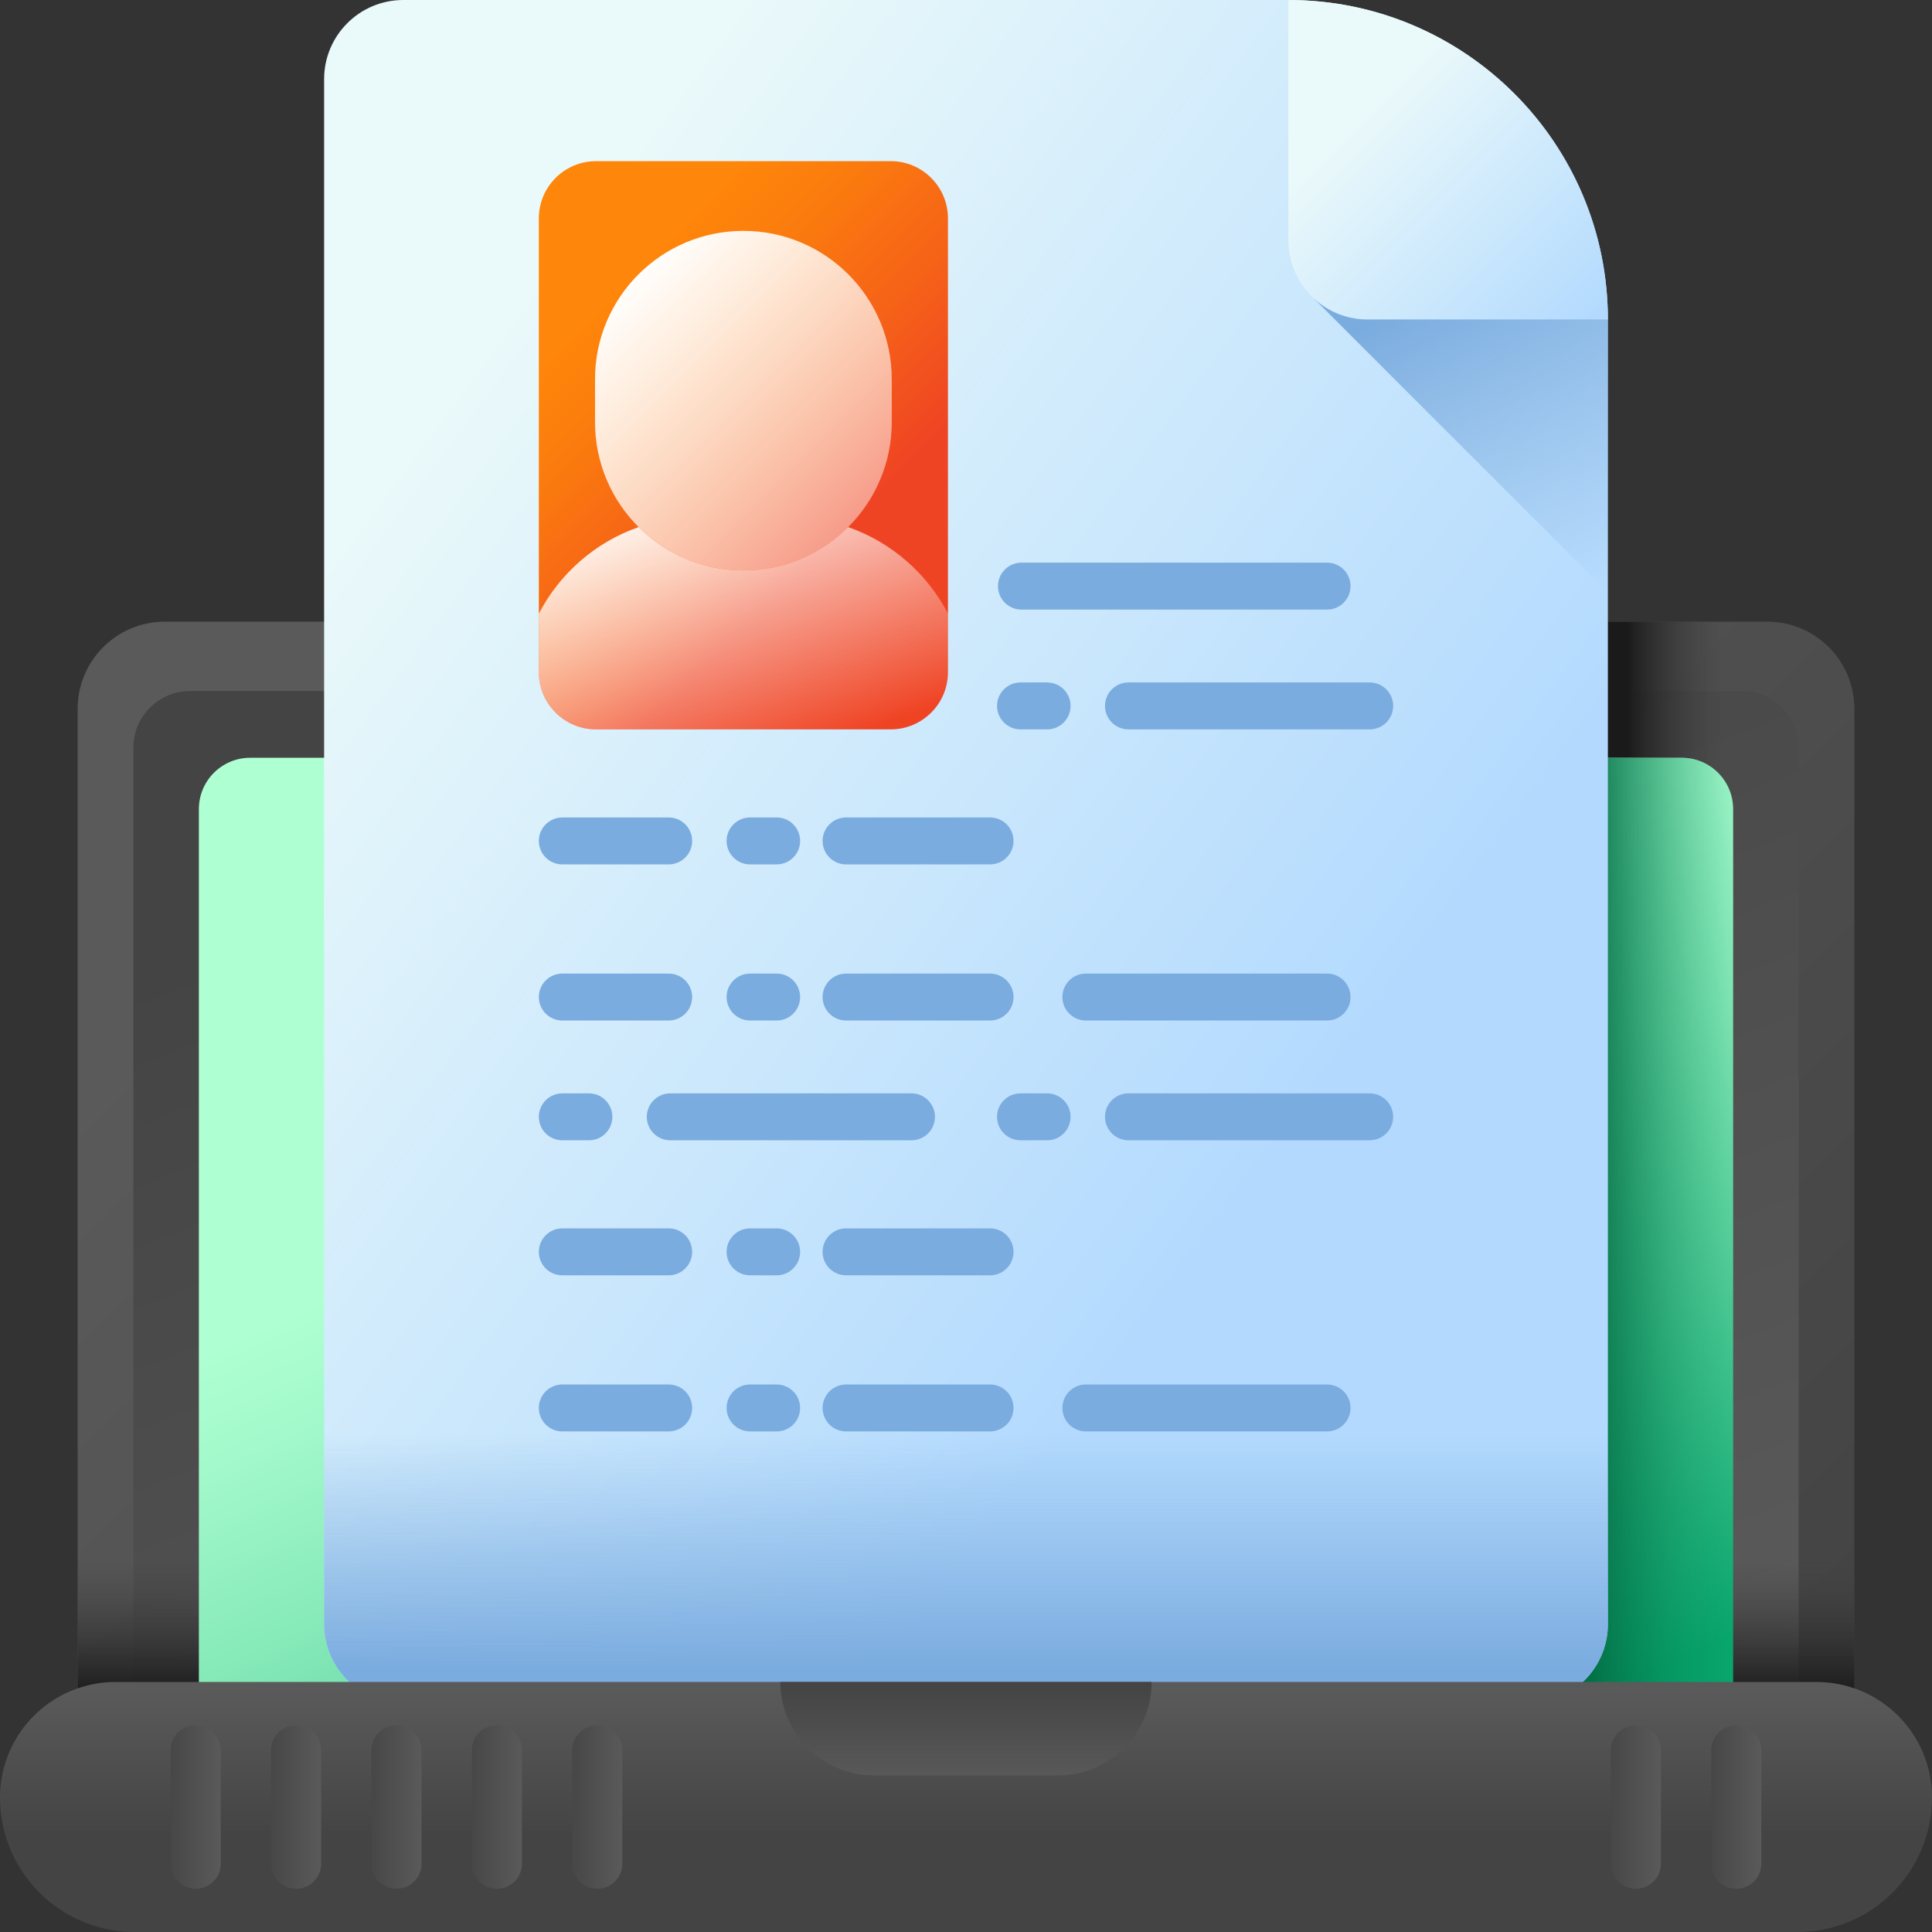 <svg id="Capa_1" enable-background="new 0 0 510 510" height="512" viewBox="0 0 510 510" width="512" xmlns="http://www.w3.org/2000/svg" xmlns:xlink="http://www.w3.org/1999/xlink"><rect x="0" y="0" width="510" height="510" fill="#333333" stroke="none"/><linearGradient id="lg1"><stop offset="0" stop-color="#5a5a5a"/><stop offset="1" stop-color="#444"/></linearGradient><linearGradient id="SVGID_1_" gradientUnits="userSpaceOnUse" x1="114.838" x2="416.514" xlink:href="#lg1" y1="192.928" y2="494.604"/><linearGradient id="SVGID_00000178195233855665202160000001763288229217028539_" gradientUnits="userSpaceOnUse" x1="320.075" x2="199.264" xlink:href="#lg1" y1="496.899" y2="192.789"/><linearGradient id="lg2"><stop offset="0" stop-color="#433f43" stop-opacity="0"/><stop offset="1" stop-color="#1a1a1a"/></linearGradient><linearGradient id="SVGID_00000147196508608914733140000000104650450886267056_" gradientUnits="userSpaceOnUse" x1="455.333" x2="429.299" xlink:href="#lg2" y1="333.09" y2="333.09"/><linearGradient id="SVGID_00000123403335974605701320000018016711429964217506_" gradientUnits="userSpaceOnUse" x1="255" x2="255" xlink:href="#lg2" y1="412" y2="447.39"/><linearGradient id="SVGID_00000155861290591799364860000001635246462554014900_" gradientUnits="userSpaceOnUse" x1="231.032" x2="324.634" y1="278.885" y2="490.569"><stop offset="0" stop-color="#aeffd1"/><stop offset=".12" stop-color="#a3f9cb"/><stop offset=".329" stop-color="#87eab9"/><stop offset=".601" stop-color="#59d19d"/><stop offset=".923" stop-color="#19af77"/><stop offset="1" stop-color="#09a76d"/></linearGradient><linearGradient id="SVGID_00000174592226005079027310000017388515352916351644_" gradientUnits="userSpaceOnUse" x1="460" x2="416.667" y1="333.09" y2="333.09"><stop offset="0" stop-color="#02905d" stop-opacity="0"/><stop offset=".327" stop-color="#028857" stop-opacity=".327"/><stop offset=".853" stop-color="#027046" stop-opacity=".853"/><stop offset="1" stop-color="#026841"/></linearGradient><linearGradient id="lg3"><stop offset="0" stop-color="#eaf9fa"/><stop offset="1" stop-color="#b3dafe"/></linearGradient><linearGradient id="SVGID_00000057141795568632049420000017405011035111219891_" gradientUnits="userSpaceOnUse" x1="101.745" x2="337.979" xlink:href="#lg3" y1="127.053" y2="301.993"/><linearGradient id="lg4"><stop offset="0" stop-color="#7bacdf" stop-opacity="0"/><stop offset="1" stop-color="#7bacdf"/></linearGradient><linearGradient id="SVGID_00000124124634694132110620000007376971301497667003_" gradientUnits="userSpaceOnUse" x1="254.999" x2="254.999" xlink:href="#lg4" y1="378.496" y2="440.233"/><linearGradient id="SVGID_00000178916472468866725110000010083823496053291921_" gradientUnits="userSpaceOnUse" x1="424.136" x2="383.409" xlink:href="#lg4" y1="154.861" y2="74.605"/><linearGradient id="SVGID_00000040559391975507937350000005317439913925944232_" gradientUnits="userSpaceOnUse" x1="355.939" x2="413.048" xlink:href="#lg3" y1="34.418" y2="91.527"/><linearGradient id="SVGID_00000071518515970771517490000002108972118057878175_" gradientUnits="userSpaceOnUse" x1="255" x2="255" xlink:href="#lg1" y1="446" y2="484.146"/><linearGradient id="SVGID_00000151537890351402104510000002331922477122378667_" gradientUnits="userSpaceOnUse" x1="255" x2="255" xlink:href="#lg1" y1="470.667" y2="444.633"/><linearGradient id="SVGID_00000182529199857196837210000006538711871052008840_" gradientUnits="userSpaceOnUse" x1="58.475" x2="42.975" xlink:href="#lg1" y1="477" y2="477"/><linearGradient id="SVGID_00000069360571371507212540000010006345468021899703_" gradientUnits="userSpaceOnUse" x1="84.975" x2="69.475" xlink:href="#lg1" y1="477" y2="477"/><linearGradient id="SVGID_00000013175164918764646570000009478217754430502828_" gradientUnits="userSpaceOnUse" x1="111.475" x2="95.975" xlink:href="#lg1" y1="477" y2="477"/><linearGradient id="SVGID_00000167374082718122122840000017240464787733399706_" gradientUnits="userSpaceOnUse" x1="137.975" x2="122.475" xlink:href="#lg1" y1="477" y2="477"/><linearGradient id="SVGID_00000000223040412937123350000012650296470015274139_" gradientUnits="userSpaceOnUse" x1="164.475" x2="148.975" xlink:href="#lg1" y1="477" y2="477"/><linearGradient id="SVGID_00000173153473871308267080000011285558221174117527_" gradientUnits="userSpaceOnUse" x1="438.641" x2="423.141" xlink:href="#lg1" y1="477" y2="477"/><linearGradient id="SVGID_00000182520802235299910250000015744102970350367162_" gradientUnits="userSpaceOnUse" x1="465.141" x2="449.641" xlink:href="#lg1" y1="477" y2="477"/><linearGradient id="SVGID_00000158005221736168562240000009576689033011058061_" gradientUnits="userSpaceOnUse" x1="159.016" x2="220.582" y1="80.318" y2="141.884"><stop offset="0" stop-color="#fe860a"/><stop offset=".243" stop-color="#fb7c0e"/><stop offset=".665" stop-color="#f55f19"/><stop offset="1" stop-color="#ef4424"/></linearGradient><linearGradient id="lg5"><stop offset="0" stop-color="#fff" stop-opacity="0"/><stop offset="1" stop-color="#fff"/></linearGradient><linearGradient id="SVGID_00000020378313875519871550000015503379686543843471_" gradientUnits="userSpaceOnUse" x1="207.387" x2="179.387" xlink:href="#lg5" y1="200.936" y2="125.935"/><linearGradient id="SVGID_00000168089207192769780470000001039179685893590948_" gradientUnits="userSpaceOnUse" x1="281.526" x2="164.446" xlink:href="#lg5" y1="191.05" y2="73.97"/><g><g><g><g><path d="m466.496 502.076h-422.992c-12.707 0-23.008-10.301-23.008-23.008v-291.955c0-12.707 10.301-23.008 23.008-23.008h422.992c12.707 0 23.008 10.301 23.008 23.008v291.954c0 12.708-10.301 23.009-23.008 23.009z" fill="url(#SVGID_1_)"/><path d="m35.206 468.81v-271.439c0-8.262 6.698-14.96 14.959-14.96h409.668c8.262 0 14.96 6.698 14.96 14.96v271.439c0 8.262-6.698 14.96-14.96 14.96h-409.667c-8.262-.001-14.96-6.698-14.96-14.96z" fill="url(#SVGID_00000178195233855665202160000001763288229217028539_)"/><path d="m466.496 164.105h-58.966v337.971h58.966c12.707 0 23.008-10.301 23.008-23.008v-291.955c0-12.707-10.301-23.008-23.008-23.008z" fill="url(#SVGID_00000147196508608914733140000000104650450886267056_)"/><path d="m20.496 376.64v102.427c0 12.707 10.301 23.008 23.008 23.008h422.992c12.707 0 23.008-10.301 23.008-23.008v-102.427z" fill="url(#SVGID_00000123403335974605701320000018016711429964217506_)"/><path d="m52.496 452.604v-239.028c0-7.479 6.063-13.542 13.542-13.542h377.924c7.479 0 13.542 6.063 13.542 13.542v239.028c0 7.479-6.063 13.542-13.542 13.542h-377.924c-7.479.001-13.542-6.062-13.542-13.542z" fill="url(#SVGID_00000155861290591799364860000001635246462554014900_)"/><path d="m443.962 200.034h-36.432v266.113h36.432c7.479 0 13.542-6.063 13.542-13.542v-239.029c0-7.479-6.063-13.542-13.542-13.542z" fill="url(#SVGID_00000174592226005079027310000017388515352916351644_)"/></g></g><g><g><g><g><path d="m424.441 428.715v-344.377c0-46.576-37.762-84.338-84.338-84.338h-233.65c-11.536 0-20.896 9.36-20.896 20.897v407.818c0 11.546 9.36 20.897 20.897 20.897h297.091c11.546-.001 20.896-9.351 20.896-20.897z" fill="url(#SVGID_00000057141795568632049420000017405011035111219891_)"/><path d="m85.557 304.991v123.724c0 11.546 9.36 20.897 20.897 20.897h297.091c11.546 0 20.897-9.35 20.897-20.897v-123.724z" fill="url(#SVGID_00000124124634694132110620000007376971301497667003_)"/><path d="m424.441 156.407v-72.069c0-1.854-.081-3.689-.199-5.513h-77.383z" fill="url(#SVGID_00000178916472468866725110000010083823496053291921_)"/><path d="m340.103 0v63.442c0 11.542 9.356 20.898 20.898 20.898h63.442c0-46.58-37.76-84.34-84.34-84.34z" fill="url(#SVGID_00000040559391975507937350000005317439913925944232_)"/></g></g></g></g><g><path d="m474.5 510h-439c-19.606 0-35.5-15.894-35.5-35.5 0-16.845 13.655-30.5 30.5-30.5h449c16.845 0 30.5 13.655 30.5 30.5 0 19.606-15.894 35.5-35.5 35.5z" fill="url(#SVGID_00000071518515970771517490000002108972118057878175_)"/><path d="m206 444c0 13.623 11.044 24.667 24.667 24.667h48.667c13.622 0 24.666-11.044 24.666-24.667z" fill="url(#SVGID_00000151537890351402104510000002331922477122378667_)"/><g><path d="m45.059 491.977v-29.953c0-3.649 2.958-6.607 6.607-6.607s6.607 2.958 6.607 6.607v29.953c0 3.649-2.958 6.607-6.607 6.607s-6.607-2.958-6.607-6.607z" fill="url(#SVGID_00000182529199857196837210000006538711871052008840_)"/><path d="m71.559 491.977v-29.953c0-3.649 2.958-6.607 6.607-6.607s6.607 2.958 6.607 6.607v29.953c0 3.649-2.958 6.607-6.607 6.607s-6.607-2.958-6.607-6.607z" fill="url(#SVGID_00000069360571371507212540000010006345468021899703_)"/><path d="m98.059 491.977v-29.953c0-3.649 2.958-6.607 6.607-6.607s6.607 2.958 6.607 6.607v29.953c0 3.649-2.958 6.607-6.607 6.607s-6.607-2.958-6.607-6.607z" fill="url(#SVGID_00000013175164918764646570000009478217754430502828_)"/><path d="m124.559 491.977v-29.953c0-3.649 2.958-6.607 6.607-6.607s6.607 2.958 6.607 6.607v29.953c0 3.649-2.958 6.607-6.607 6.607s-6.607-2.958-6.607-6.607z" fill="url(#SVGID_00000167374082718122122840000017240464787733399706_)"/><path d="m151.059 491.977v-29.953c0-3.649 2.958-6.607 6.607-6.607s6.607 2.958 6.607 6.607v29.953c0 3.649-2.958 6.607-6.607 6.607s-6.607-2.958-6.607-6.607z" fill="url(#SVGID_00000000223040412937123350000012650296470015274139_)"/><path d="m425.226 491.977v-29.953c0-3.649 2.958-6.607 6.607-6.607s6.607 2.958 6.607 6.607v29.953c0 3.649-2.958 6.607-6.607 6.607s-6.607-2.958-6.607-6.607z" fill="url(#SVGID_00000173153473871308267080000011285558221174117527_)"/><path d="m451.726 491.977v-29.953c0-3.649 2.958-6.607 6.607-6.607s6.607 2.958 6.607 6.607v29.953c0 3.649-2.958 6.607-6.607 6.607s-6.607-2.958-6.607-6.607z" fill="url(#SVGID_00000182520802235299910250000015744102970350367162_)"/></g></g></g><g><g><g><g fill="#7bacdf"><path d="m356.51 154.724c0-3.421-2.774-6.195-6.195-6.195h-80.678c-3.422 0-6.195 2.774-6.195 6.195 0 3.422 2.774 6.195 6.195 6.195h80.678c3.421 0 6.195-2.773 6.195-6.195z"/><path d="m261.353 215.79h-38.015c-3.422 0-6.195 2.774-6.195 6.195s2.774 6.195 6.195 6.195h38.015c3.422 0 6.195-2.774 6.195-6.195s-2.773-6.195-6.195-6.195z"/><path d="m148.434 228.181h28.085c3.422 0 6.195-2.774 6.195-6.195s-2.774-6.195-6.195-6.195h-28.085c-3.422 0-6.195 2.774-6.195 6.195s2.774 6.195 6.195 6.195z"/><path d="m197.997 215.79c-3.422 0-6.195 2.774-6.195 6.195s2.774 6.195 6.195 6.195h7.021c3.422 0 6.195-2.774 6.195-6.195s-2.774-6.195-6.195-6.195z"/><g><path d="m361.566 180.15h-63.678c-3.422 0-6.195 2.774-6.195 6.195 0 3.422 2.774 6.195 6.195 6.195h63.678c3.422 0 6.195-2.774 6.195-6.195s-2.773-6.195-6.195-6.195z"/><path d="m276.41 180.15h-7.021c-3.422 0-6.195 2.774-6.195 6.195 0 3.422 2.774 6.195 6.195 6.195h7.021c3.422 0 6.195-2.774 6.195-6.195.001-3.421-2.773-6.195-6.195-6.195z"/></g></g></g></g><g><g><g fill="#7bacdf"><path d="m223.338 269.391h38.015c3.422 0 6.195-2.774 6.195-6.195 0-3.422-2.774-6.195-6.195-6.195h-38.015c-3.422 0-6.195 2.774-6.195 6.195s2.774 6.195 6.195 6.195z"/><path d="m148.434 269.391h28.085c3.422 0 6.195-2.774 6.195-6.195 0-3.422-2.774-6.195-6.195-6.195h-28.085c-3.422 0-6.195 2.774-6.195 6.195s2.774 6.195 6.195 6.195z"/><path d="m197.997 269.391h7.021c3.422 0 6.195-2.774 6.195-6.195 0-3.422-2.774-6.195-6.195-6.195h-7.021c-3.422 0-6.195 2.774-6.195 6.195-.001 3.421 2.773 6.195 6.195 6.195z"/><path d="m246.806 294.816c0-3.421-2.774-6.195-6.195-6.195h-63.678c-3.422 0-6.195 2.774-6.195 6.195 0 3.422 2.774 6.195 6.195 6.195h63.678c3.422.001 6.195-2.773 6.195-6.195z"/><path d="m356.51 263.195c0-3.421-2.774-6.195-6.195-6.195h-63.678c-3.422 0-6.195 2.774-6.195 6.195 0 3.422 2.774 6.195 6.195 6.195h63.678c3.421.001 6.195-2.773 6.195-6.195z"/><path d="m148.434 301.012h7.021c3.422 0 6.195-2.774 6.195-6.195s-2.774-6.195-6.195-6.195h-7.021c-3.422 0-6.195 2.774-6.195 6.195s2.774 6.195 6.195 6.195z"/><path d="m261.353 324.261h-38.015c-3.422 0-6.195 2.774-6.195 6.195 0 3.422 2.774 6.195 6.195 6.195h38.015c3.422 0 6.195-2.774 6.195-6.195s-2.773-6.195-6.195-6.195z"/><path d="m148.434 336.652h28.085c3.422 0 6.195-2.774 6.195-6.195 0-3.422-2.774-6.195-6.195-6.195h-28.085c-3.422 0-6.195 2.774-6.195 6.195s2.774 6.195 6.195 6.195z"/><path d="m197.997 324.261c-3.422 0-6.195 2.774-6.195 6.195 0 3.422 2.774 6.195 6.195 6.195h7.021c3.422 0 6.195-2.774 6.195-6.195 0-3.422-2.774-6.195-6.195-6.195z"/><g><path d="m361.566 288.621h-63.678c-3.422 0-6.195 2.774-6.195 6.195 0 3.422 2.774 6.195 6.195 6.195h63.678c3.422 0 6.195-2.774 6.195-6.195s-2.773-6.195-6.195-6.195z"/><path d="m276.41 288.621h-7.021c-3.422 0-6.195 2.774-6.195 6.195 0 3.422 2.774 6.195 6.195 6.195h7.021c3.422 0 6.195-2.774 6.195-6.195.001-3.421-2.773-6.195-6.195-6.195z"/></g></g></g></g><g><g><g fill="#7bacdf"><path d="m223.338 377.862h38.015c3.422 0 6.195-2.774 6.195-6.195 0-3.422-2.774-6.195-6.195-6.195h-38.015c-3.422 0-6.195 2.774-6.195 6.195s2.774 6.195 6.195 6.195z"/><path d="m148.434 377.862h28.085c3.422 0 6.195-2.774 6.195-6.195 0-3.422-2.774-6.195-6.195-6.195h-28.085c-3.422 0-6.195 2.774-6.195 6.195s2.774 6.195 6.195 6.195z"/><path d="m197.997 377.862h7.021c3.422 0 6.195-2.774 6.195-6.195 0-3.422-2.774-6.195-6.195-6.195h-7.021c-3.422 0-6.195 2.774-6.195 6.195-.001 3.421 2.773 6.195 6.195 6.195z"/><path d="m356.51 371.667c0-3.421-2.774-6.195-6.195-6.195h-63.678c-3.422 0-6.195 2.774-6.195 6.195 0 3.422 2.774 6.195 6.195 6.195h63.678c3.421 0 6.195-2.773 6.195-6.195z"/></g></g></g></g><path d="m235.128 42.54h-77.779c-8.345 0-15.11 6.765-15.11 15.11v119.78c0 8.345 6.765 15.11 15.11 15.11h77.779c8.345 0 15.11-6.765 15.11-15.11v-119.779c.001-8.345-6.764-15.111-15.11-15.111z" fill="url(#SVGID_00000158005221736168562240000009576689033011058061_)"/><path d="m250.24 161.98v15.45c0 8.35-6.77 15.11-15.11 15.11h-77.78c-8.35 0-15.11-6.76-15.11-15.11v-15.45c5.51-10.6 14.92-18.85 26.34-22.84 7.09 7.07 16.86 11.44 27.66 11.44 10.79 0 20.57-4.37 27.65-11.44 11.42 3.99 20.84 12.24 26.35 22.84z" fill="url(#SVGID_00000020378313875519871550000015503379686543843471_)"/><g><path d="m196.238 150.578c-21.631 0-39.166-17.535-39.166-39.166v-11.301c0-21.631 17.535-39.166 39.166-39.166 21.631 0 39.166 17.535 39.166 39.166v11.301c0 21.631-17.535 39.166-39.166 39.166z" fill="url(#SVGID_00000168089207192769780470000001039179685893590948_)"/></g></g></svg>